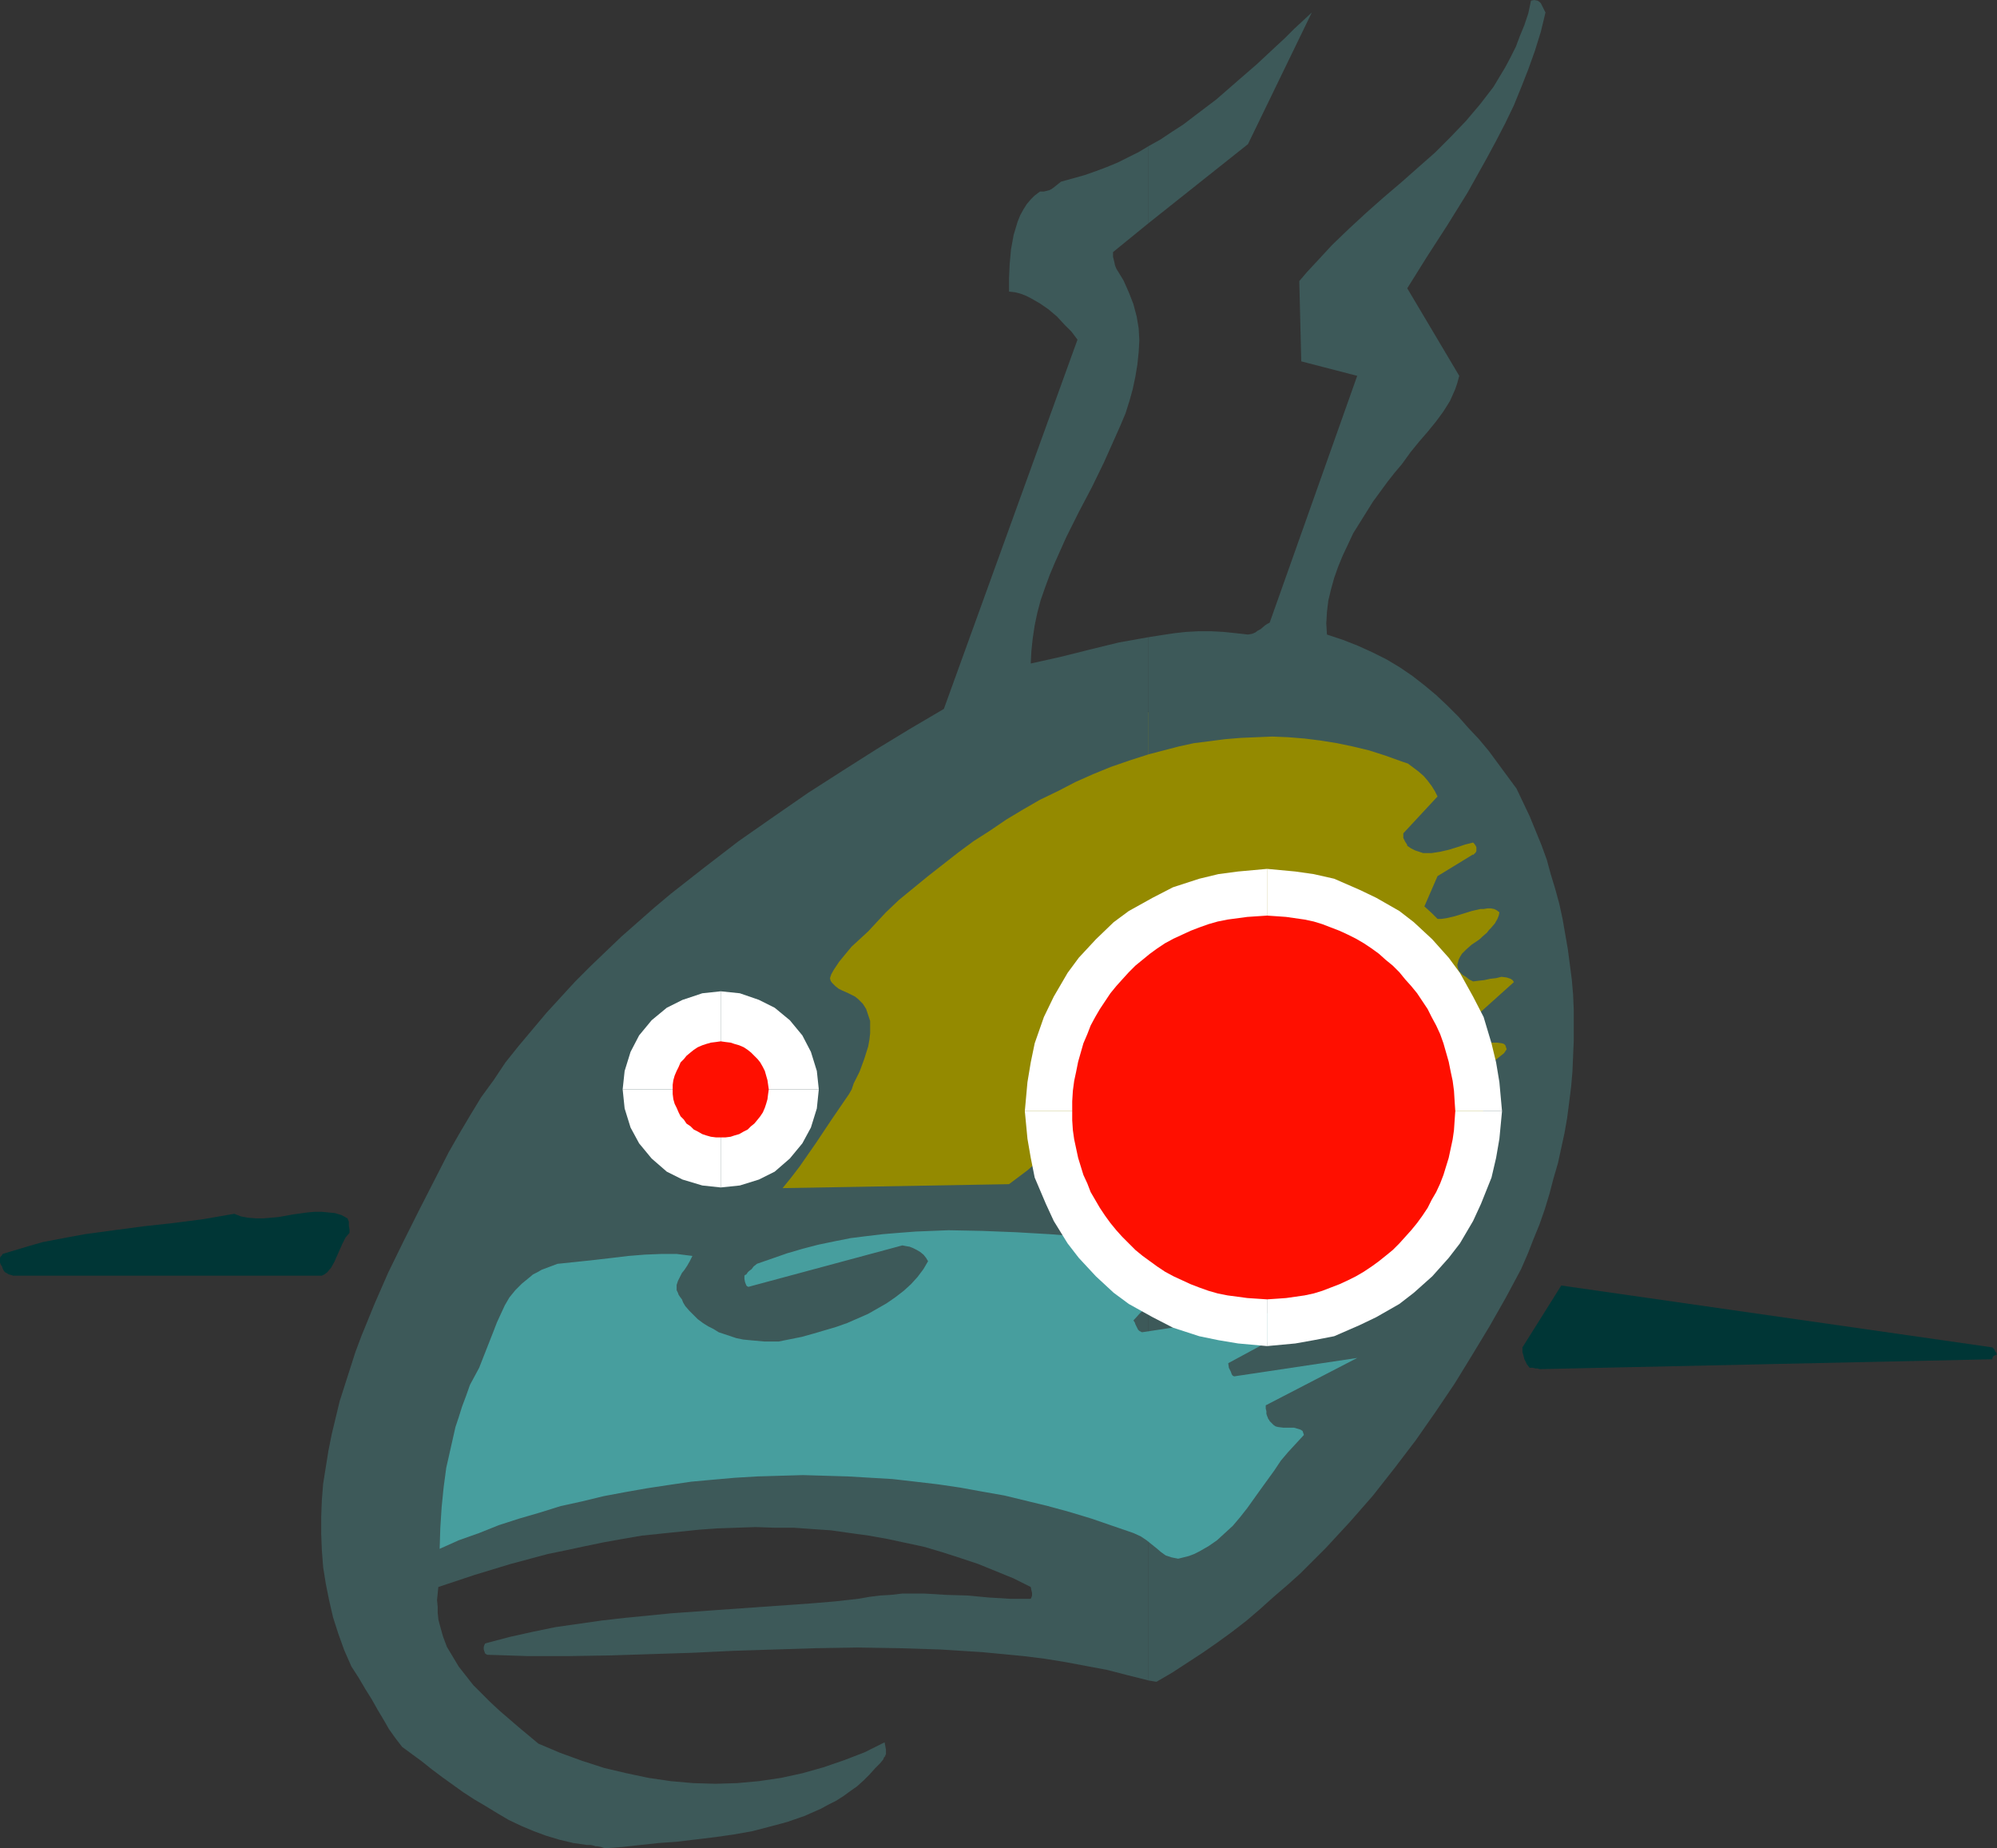 <?xml version="1.0" encoding="UTF-8" standalone="no"?>
<svg
   version="1.0"
   width="129.724mm"
   height="120.041mm"
   id="svg23"
   sodipodi:docname="Big Red Eye.wmf"
   xmlns:inkscape="http://www.inkscape.org/namespaces/inkscape"
   xmlns:sodipodi="http://sodipodi.sourceforge.net/DTD/sodipodi-0.dtd"
   xmlns="http://www.w3.org/2000/svg"
   xmlns:svg="http://www.w3.org/2000/svg">
  <rect width="100%" height="100%" fill="#333333" stroke="none"/>
  <sodipodi:namedview
     id="namedview23"
     pagecolor="#ffffff"
     bordercolor="#000000"
     borderopacity="0.25"
     inkscape:showpageshadow="2"
     inkscape:pageopacity="0.0"
     inkscape:pagecheckerboard="0"
     inkscape:deskcolor="#d1d1d1"
     inkscape:document-units="mm" />
  <defs
     id="defs1">
    <pattern
       id="WMFhbasepattern"
       patternUnits="userSpaceOnUse"
       width="6"
       height="6"
       x="0"
       y="0" />
  </defs>
  <path
     style="fill:#000000;fill-opacity:1;fill-rule:evenodd;stroke:none"
     d="m 137.683,288.571 v 0 -0.323 l 0.162,-0.485 0.162,-0.646 0.323,-0.969 0.323,-1.293 0.485,-1.454 0.485,-1.616 0.808,-1.939 0.646,-2.1 0.808,-2.1 0.97,-2.424 1.131,-2.585 1.131,-2.585 1.293,-2.747 1.293,-2.747 1.616,-2.908 1.616,-3.07 1.778,-2.908 1.939,-3.07 1.939,-3.07 2.262,-2.908 2.262,-3.07 2.424,-3.07 5.333,-5.817 2.909,-2.747 3.07,-2.747 3.07,-2.585 3.394,-2.424 3.555,-2.262 3.555,-2.262 3.878,-1.777 v -0.162 l -3.878,1.939 -3.717,2.1 -3.555,2.262 -3.394,2.585 -3.07,2.585 -3.07,2.585 -2.909,2.747 -5.333,5.817 -2.424,3.07 -2.262,3.07 -2.262,2.908 -1.939,3.07 -1.939,3.07 -1.616,3.07 -1.778,3.07 -1.616,2.908 -1.293,2.747 -1.293,2.747 -1.131,2.585 -1.131,2.585 -0.808,2.424 -0.97,2.1 -0.646,2.1 -0.646,1.939 -0.646,1.616 -0.323,1.454 -0.485,1.293 -0.323,0.969 -0.162,0.646 v 0.485 0.323 -0.162 z"
     id="path1" />
  <path
     style="fill:#000000;fill-opacity:1;fill-rule:evenodd;stroke:none"
     d="m 192.304,215.863 3.717,-2.1 3.232,-1.777 2.909,-1.777 2.586,-1.777 2.262,-1.777 2.101,-1.777 1.778,-1.454 1.454,-1.777 1.454,-1.616 1.293,-1.454 0.97,-1.454 2.101,-2.908 0.97,-1.454 0.97,-1.293 1.293,-1.293 0.97,-1.293 1.293,-1.293 1.454,-1.131 1.616,-1.131 1.778,-1.131 2.101,-0.969 2.262,-1.131 2.747,-0.808 2.909,-0.969 3.394,-0.808 3.878,-0.808 4.202,-0.808 4.686,-0.646 5.333,-0.646 5.656,-0.646 6.464,-0.485 v 0 l -6.464,0.485 -5.656,0.485 -5.333,0.646 -4.686,0.808 -4.202,0.646 -3.878,0.808 -3.394,0.808 -2.909,0.969 -2.747,0.969 -2.262,0.969 -2.101,0.969 -1.939,1.131 -1.616,1.131 -1.454,1.131 -1.131,1.293 -1.131,1.293 -1.131,1.293 -0.97,1.293 -1.131,1.454 -1.939,2.908 -1.131,1.454 -1.293,1.454 -1.293,1.777 -1.616,1.616 -1.778,1.616 -2.101,1.616 -2.262,1.777 -2.586,1.777 -2.909,1.777 -3.07,1.777 -3.717,2.1 z"
     id="path2" />
  <path
     style="fill:#000000;fill-opacity:1;fill-rule:evenodd;stroke:none"
     d="m 272.134,175.469 6.464,-0.485 6.141,-0.323 5.979,-0.323 5.818,-0.162 h 5.494 l 5.333,0.162 5.171,0.162 4.848,0.323 4.525,0.323 4.363,0.646 4.202,0.646 4.04,0.646 3.717,0.808 3.717,0.969 3.394,1.131 3.07,1.131 3.07,1.293 2.747,1.454 2.747,1.454 2.424,1.777 2.262,1.777 2.101,1.777 1.939,1.939 1.939,2.1 1.616,2.262 1.616,2.262 1.293,2.424 1.293,2.585 2.101,5.494 0.808,2.908 0.808,3.07 h 0.162 l -0.808,-3.07 -0.808,-2.908 -2.101,-5.494 -1.293,-2.585 -1.293,-2.585 -1.616,-2.262 -1.778,-2.1 -1.778,-2.1 -1.939,-2.1 -2.262,-1.777 -2.262,-1.777 -2.424,-1.616 -2.747,-1.616 -2.747,-1.293 -3.07,-1.293 -3.07,-1.293 -3.394,-1.131 -3.717,-0.808 -3.717,-0.969 -4.04,-0.646 -4.202,-0.646 -4.363,-0.646 -4.525,-0.323 -4.848,-0.323 -5.171,-0.162 h -5.333 -5.494 -5.818 l -5.979,0.323 -6.141,0.323 z"
     id="path3" />
  <path
     style="fill:#000000;fill-opacity:1;fill-rule:evenodd;stroke:none"
     d="m 377.174,215.701 0.485,3.07 0.485,3.231 0.323,3.393 0.162,3.231 v 3.555 3.393 l -0.323,3.555 -0.323,3.555 -0.323,3.393 -0.485,3.555 -0.646,3.555 -0.646,3.393 -1.454,6.948 -0.808,3.231 -0.808,3.231 -0.97,3.07 -0.808,3.07 -0.808,2.747 -0.97,2.908 -0.808,2.585 -0.808,2.424 -0.808,2.262 -0.808,2.1 -0.646,1.777 -0.646,1.777 -0.485,1.454 -0.485,1.131 -0.485,0.969 -0.323,0.808 -0.162,0.485 v 0.162 h 0.162 v -0.162 0.162 -0.162 l 0.162,-0.485 0.323,-0.808 0.323,-0.969 0.485,-1.131 0.646,-1.454 0.646,-1.777 0.646,-1.777 0.808,-2.1 0.646,-2.262 0.97,-2.424 0.808,-2.585 0.808,-2.908 0.97,-2.747 0.808,-3.07 0.97,-3.07 0.808,-3.231 0.808,-3.231 1.454,-6.948 0.646,-3.393 0.646,-3.555 0.323,-3.555 0.485,-3.393 0.323,-3.555 0.162,-3.555 0.162,-3.393 v -3.555 l -0.162,-3.231 -0.323,-3.393 -0.485,-3.231 -0.485,-3.07 z"
     id="path4" />
  <path
     style="fill:#000000;fill-opacity:1;fill-rule:evenodd;stroke:none"
     d="m 362.792,299.558 -18.099,14.703 v 0 l -34.259,-18.419 -69.165,1.939 h -69.003 v 0.162 h 69.003 l 69.165,-2.1 34.259,18.581 18.261,-14.703 z"
     id="path5" />
  <path
     style="fill:#000000;fill-opacity:1;fill-rule:evenodd;stroke:none"
     d="m 172.265,297.942 v -0.162 l -0.162,-0.162 h -0.323 -0.485 l -0.646,-0.162 -0.808,-0.162 -0.97,-0.162 -0.97,-0.162 -1.131,-0.162 -1.293,-0.323 -1.293,-0.162 -1.454,-0.323 -1.454,-0.323 -1.616,-0.323 -1.616,-0.323 -1.616,-0.323 -1.616,-0.323 -1.454,-0.323 -1.778,-0.485 -1.454,-0.323 -1.616,-0.323 -1.454,-0.323 -1.454,-0.485 -1.293,-0.323 -1.293,-0.485 -1.131,-0.323 -1.131,-0.485 -0.808,-0.323 -0.808,-0.323 -0.646,-0.485 -0.323,-0.323 -0.323,-0.323 -0.162,-0.162 v 0 0.162 l 0.323,0.323 0.323,0.485 0.808,0.323 0.808,0.485 0.808,0.323 1.131,0.323 1.131,0.485 1.293,0.323 1.293,0.485 1.454,0.323 1.454,0.485 1.616,0.323 1.454,0.323 1.778,0.485 1.454,0.323 1.616,0.323 1.616,0.323 1.616,0.323 1.616,0.323 1.454,0.162 1.454,0.323 1.293,0.323 1.293,0.323 1.131,0.162 0.97,0.162 0.97,0.162 0.808,0.162 0.646,0.162 h 0.485 0.323 v 0.162 l 0.162,-0.162 z"
     id="path6" />
  <path
     style="fill:#948a00;fill-opacity:1;fill-rule:evenodd;stroke:none"
     d="m 137.683,288.571 v -0.162 l 0.162,-0.485 0.162,-0.808 0.323,-0.969 0.323,-1.131 0.485,-1.454 0.485,-1.777 0.808,-1.777 0.646,-2.1 0.808,-2.262 0.97,-2.262 1.131,-2.585 1.131,-2.747 1.293,-2.747 1.454,-2.747 1.454,-2.908 1.616,-2.908 1.778,-3.07 1.939,-3.07 1.939,-3.07 2.262,-2.908 2.262,-3.07 2.424,-3.07 2.586,-2.908 2.747,-2.908 2.909,-2.747 3.07,-2.747 3.07,-2.585 3.394,-2.424 3.555,-2.262 3.555,-2.262 3.878,-1.939 1.939,-0.808 1.778,-0.969 1.616,-0.969 1.616,-0.969 1.616,-0.808 1.293,-0.969 2.586,-1.777 2.262,-1.777 2.101,-1.616 1.778,-1.616 1.454,-1.777 1.454,-1.454 1.293,-1.616 0.97,-1.454 1.131,-1.454 1.939,-2.908 2.262,-2.585 1.131,-1.293 1.131,-1.293 1.454,-1.131 1.616,-1.131 1.778,-1.131 2.101,-0.969 2.424,-0.969 2.586,-0.969 1.454,-0.485 1.616,-0.323 1.616,-0.485 1.778,-0.485 1.778,-0.323 1.939,-0.485 2.101,-0.323 2.101,-0.485 2.424,-0.323 2.424,-0.323 2.424,-0.323 2.747,-0.323 2.747,-0.323 3.07,-0.323 3.07,-0.323 3.232,-0.162 6.464,-0.485 6.302,-0.323 5.979,-0.323 h 5.818 l 5.494,-0.162 5.333,0.162 5.01,0.162 4.848,0.323 4.686,0.323 4.363,0.646 4.202,0.646 4.04,0.646 3.717,0.808 3.555,0.969 3.394,1.131 3.232,1.131 2.909,1.293 2.909,1.454 2.586,1.616 2.424,1.616 2.424,1.777 2.101,1.777 2.101,1.939 1.616,2.262 1.778,2.1 1.616,2.424 1.293,2.424 1.293,2.585 1.131,2.585 0.97,2.908 0.808,2.747 0.808,3.07 0.646,3.231 0.323,3.231 0.323,3.231 0.162,3.393 v 3.393 3.555 l -0.323,3.393 -0.323,3.555 -0.97,7.109 -1.131,6.948 -1.454,6.786 -0.808,3.231 -0.808,3.231 -0.97,3.07 -0.808,3.07 -0.97,2.908 -0.808,2.747 -0.808,2.585 -0.97,2.424 -0.646,2.262 -0.808,2.1 -0.646,1.939 -0.646,1.616 -0.646,1.454 -0.485,1.293 -0.323,0.969 -0.323,0.646 -0.162,0.485 v 0.162 l -18.261,14.542 -34.259,-18.419 -69.165,1.939 h -69.003 -0.162 -0.323 -0.485 l -0.485,-0.162 -0.808,-0.162 -0.97,-0.162 -0.97,-0.162 -1.131,-0.323 -1.293,-0.162 -1.454,-0.323 -2.909,-0.485 -3.07,-0.646 -3.232,-0.646 -3.232,-0.808 -3.07,-0.646 -3.07,-0.808 -2.586,-0.808 -1.131,-0.485 -0.97,-0.323 -0.97,-0.323 -0.808,-0.323 -0.646,-0.485 -0.485,-0.323 -0.162,-0.323 z"
     id="path7" />
  <path
     style="fill:#3d5959;fill-opacity:1;fill-rule:evenodd;stroke:none"
     d="m 281.992,259.811 v 152.687 l 1.939,0.323 3.878,-2.262 3.717,-2.424 3.717,-2.424 3.717,-2.585 3.555,-2.585 3.555,-2.747 3.394,-2.908 3.232,-2.908 3.394,-2.908 3.232,-2.908 3.07,-3.07 3.07,-3.07 5.979,-6.463 5.656,-6.463 5.333,-6.786 5.171,-6.786 4.848,-6.948 4.686,-6.948 4.363,-7.109 4.202,-6.948 4.04,-7.109 3.717,-6.948 1.616,-3.716 1.454,-3.716 1.454,-3.555 1.293,-3.716 1.131,-3.716 0.97,-3.716 1.131,-3.878 0.808,-3.716 0.808,-3.716 0.646,-3.716 0.485,-3.716 0.485,-3.878 0.323,-3.716 0.162,-3.878 0.162,-3.716 v -3.716 -3.878 l -0.162,-3.716 -0.323,-3.716 -0.485,-3.716 -0.485,-3.716 -0.646,-3.716 -0.646,-3.716 -0.808,-3.716 -0.97,-3.555 -1.131,-3.716 -0.97,-3.555 -1.293,-3.555 -1.454,-3.555 -1.454,-3.555 -1.616,-3.393 -1.616,-3.393 -4.525,-6.14 -2.262,-3.07 -2.424,-2.908 -2.586,-2.747 -2.424,-2.747 -2.747,-2.747 -2.747,-2.585 -2.909,-2.424 -2.909,-2.262 -3.07,-2.1 -3.232,-1.939 -3.555,-1.777 -3.555,-1.616 -3.717,-1.454 -3.878,-1.293 -0.162,-2.747 0.162,-2.747 0.323,-2.747 0.646,-2.747 0.808,-2.908 0.97,-2.747 1.131,-2.747 1.293,-2.747 1.293,-2.747 1.616,-2.585 1.616,-2.585 1.616,-2.585 1.778,-2.424 1.778,-2.424 1.778,-2.262 1.778,-2.1 2.101,-2.908 2.101,-2.585 2.101,-2.424 2.101,-2.585 1.778,-2.424 1.616,-2.585 0.646,-1.454 0.646,-1.454 0.485,-1.454 0.485,-1.777 -12.766,-21.489 4.848,-7.756 5.01,-7.756 5.01,-8.079 4.686,-8.402 2.262,-4.201 2.262,-4.362 2.101,-4.362 1.778,-4.362 1.778,-4.524 1.616,-4.524 1.454,-4.686 1.131,-4.686 -1.131,-2.262 -0.323,-0.323 -0.485,-0.323 L 376.689,0 l -0.808,0.162 -0.646,3.07 -0.97,2.908 -1.131,2.747 -0.97,2.585 -1.293,2.585 -1.293,2.424 -1.454,2.424 -1.454,2.424 -1.616,2.1 -1.616,2.1 -3.555,4.201 -3.717,3.878 -3.878,3.878 -4.04,3.555 -4.202,3.716 -4.363,3.716 -4.202,3.716 -4.202,3.878 -4.202,4.039 -4.04,4.362 -2.101,2.262 -1.939,2.262 0.485,19.712 13.736,3.555 -21.493,60.59 -0.646,0.323 -0.485,0.323 -1.131,0.969 -0.646,0.323 -0.646,0.485 -0.808,0.323 -0.97,0.162 -2.909,-0.323 -3.07,-0.323 -3.07,-0.162 h -3.07 l -3.07,0.162 -2.909,0.323 -3.232,0.485 -3.07,0.485 v 28.76 0 l 3.717,-0.969 3.717,-0.969 3.717,-0.808 3.878,-0.485 3.717,-0.485 3.878,-0.323 3.878,-0.162 3.878,-0.162 3.878,0.162 4.04,0.323 3.878,0.485 4.04,0.646 3.878,0.808 4.04,0.969 4.04,1.293 4.04,1.454 1.454,0.485 1.293,0.969 1.293,0.969 1.293,1.131 0.97,1.131 0.97,1.293 0.808,1.293 0.646,1.293 -8.403,9.048 v 1.131 l 0.485,0.969 0.323,0.485 0.162,0.323 v 0.162 l 0.97,0.646 0.97,0.485 0.97,0.323 0.97,0.323 h 1.131 0.97 l 2.101,-0.323 2.101,-0.485 2.101,-0.646 1.939,-0.646 1.939,-0.485 0.323,0.323 0.323,0.485 0.162,0.323 v 0.485 0.485 l -0.162,0.323 -0.323,0.323 -0.323,0.323 v -0.162 l -8.726,5.332 -3.232,7.432 1.778,1.616 1.454,1.454 h 0.97 l 1.131,-0.162 2.101,-0.485 4.202,-1.293 2.101,-0.485 h 0.808 l 0.97,-0.162 h 0.808 l 0.808,0.162 0.646,0.323 0.646,0.485 -0.162,0.808 -0.323,0.808 -0.646,1.131 -0.97,1.131 -0.485,0.485 -0.485,0.646 -1.131,0.969 -0.485,0.485 -0.646,0.485 -1.454,0.969 -1.293,1.131 -1.131,1.131 -0.485,0.808 -0.323,0.646 -0.162,0.646 -0.162,0.646 0.162,0.808 0.323,0.808 0.808,0.808 0.808,0.485 0.808,0.646 0.97,0.485 1.293,-0.162 1.454,-0.162 1.454,-0.323 1.454,-0.162 1.293,-0.323 1.293,0.162 0.485,0.162 0.485,0.162 0.485,0.323 0.323,0.485 -11.15,10.018 v 0.969 l 0.323,0.969 0.323,0.808 0.323,0.162 0.162,0.162 0.323,0.485 0.485,0.485 0.646,0.323 0.646,0.162 1.131,0.162 1.454,0.162 h 1.293 l 1.131,0.162 0.485,0.162 0.323,0.323 0.162,0.485 0.162,0.485 -0.646,0.969 -0.808,0.646 -1.616,1.293 -1.939,1.131 -1.939,0.969 -1.616,1.131 -0.808,0.646 -0.646,0.646 -0.485,0.808 -0.485,0.808 -0.323,0.969 v 0.969 l 0.485,0.808 0.485,0.808 0.646,0.485 0.646,0.485 1.616,0.808 1.778,0.808 -12.282,10.018 0.162,1.131 0.323,0.969 0.323,0.808 0.162,0.323 v 0.323 l 0.808,0.969 0.97,0.808 0.808,0.808 0.646,0.646 -1.454,0.969 -1.616,1.131 -1.454,0.969 -1.454,0.969 -1.293,1.131 -1.293,1.131 -1.131,1.454 -0.97,1.777 h -7.11 l -10.827,-3.555 3.07,-4.201 2.909,-4.201 2.586,-4.201 2.262,-4.201 0.97,-2.262 0.97,-2.1 0.808,-2.262 0.808,-2.262 0.646,-2.424 0.646,-2.424 0.485,-2.585 0.485,-2.585 -1.616,-3.555 -0.808,-1.616 -0.808,-1.616 -0.97,-1.454 -0.97,-1.293 -1.131,-0.969 -1.293,-0.646 -10.827,-5.332 -3.394,-0.162 h -3.07 l -3.232,0.162 -3.07,0.485 -2.909,0.485 -2.747,0.808 -2.909,0.969 -2.586,1.131 -2.747,1.131 -2.586,1.293 -2.586,1.454 -2.424,1.616 -2.424,1.616 -2.424,1.777 z"
     id="path8" />
  <path
     style="fill:#3d5959;fill-opacity:1;fill-rule:evenodd;stroke:none"
     d="m 281.992,35.869 v 18.904 l 24.402,-19.389 15.675,-32.315 -4.363,4.039 -2.262,2.262 -2.262,2.1 -4.686,4.362 -4.848,4.201 -5.01,4.362 -5.333,4.039 -2.747,2.1 -2.747,1.777 -2.909,1.939 z"
     id="path9" />
  <path
     style="fill:#3d5959;fill-opacity:1;fill-rule:evenodd;stroke:none"
     d="M 281.992,54.774 V 35.869 l -2.424,1.454 -2.586,1.293 -2.586,1.293 -2.747,1.131 -2.586,0.969 -2.747,0.969 -2.909,0.808 -2.909,0.808 -0.808,0.646 -0.808,0.646 -0.646,0.485 -0.646,0.323 -0.646,0.162 -0.646,0.162 h -0.97 l -1.293,0.969 -0.97,0.969 -0.97,1.131 -0.808,1.293 -0.808,1.454 -0.646,1.616 -0.485,1.616 -0.485,1.616 -0.646,3.555 -0.323,3.555 -0.162,3.555 v 1.616 1.616 l 1.454,0.162 1.293,0.323 1.293,0.485 1.293,0.646 2.262,1.293 2.101,1.454 2.101,1.777 1.778,1.939 1.778,1.777 1.454,1.939 -32.805,90.643 -8.242,4.847 -8.242,5.009 -8.403,5.332 -8.565,5.494 -8.403,5.817 -8.565,5.978 -8.403,6.463 -8.242,6.463 -4.04,3.393 -4.04,3.555 -4.04,3.555 -3.717,3.555 -3.878,3.716 -3.717,3.716 -3.555,3.878 -3.555,3.878 -3.394,4.039 -3.394,4.039 -3.232,4.039 -2.909,4.362 -3.07,4.201 -2.747,4.524 -2.586,4.362 -2.586,4.524 -3.717,7.271 -3.717,7.271 -3.717,7.432 -3.717,7.594 -3.394,7.756 -3.232,7.917 -1.454,3.878 -1.293,4.039 -1.293,4.039 -1.293,4.039 -0.97,4.039 -0.97,4.039 -0.808,4.039 -0.646,4.039 -0.646,4.039 -0.323,4.039 -0.162,4.201 v 4.039 l 0.162,4.039 0.323,4.201 0.646,4.039 0.808,4.039 0.97,4.201 1.293,4.039 1.454,4.039 1.778,4.039 1.778,2.747 1.616,2.747 1.616,2.585 1.454,2.585 1.454,2.424 1.293,2.262 1.616,2.262 1.616,2.1 2.424,1.777 2.424,1.777 2.424,1.939 2.586,1.939 5.171,3.716 2.747,1.777 2.747,1.616 2.909,1.777 2.747,1.616 3.07,1.454 3.07,1.293 3.07,1.131 3.232,0.969 3.394,0.808 3.394,0.485 h 0.97 l 0.646,0.162 0.485,0.162 h 0.485 l 0.808,0.162 0.97,0.323 4.363,-0.323 4.363,-0.485 4.525,-0.485 4.525,-0.323 9.373,-1.131 4.525,-0.646 4.525,-0.808 4.363,-1.131 4.202,-1.131 4.202,-1.454 4.04,-1.777 1.778,-0.969 1.939,-0.969 1.778,-1.131 1.778,-1.293 1.616,-1.131 1.616,-1.454 1.454,-1.454 1.454,-1.616 1.131,-1.131 0.808,-0.969 0.162,-0.485 0.323,-0.323 v -0.323 h 0.162 v -1.293 l -0.323,-1.777 -4.848,2.424 -5.01,1.939 -5.171,1.777 -5.171,1.454 -5.171,1.131 -5.494,0.808 -5.333,0.485 -5.333,0.162 -5.494,-0.162 -5.494,-0.485 -5.494,-0.808 -5.333,-1.131 -5.494,-1.293 -5.494,-1.777 -5.333,-1.939 -5.333,-2.262 -4.848,-4.039 -4.686,-4.039 -2.262,-2.1 -2.101,-2.1 -2.101,-2.1 -1.778,-2.262 -1.778,-2.262 -1.454,-2.424 -1.454,-2.424 -0.97,-2.585 -0.808,-2.908 -0.323,-1.293 -0.162,-1.616 v -1.454 l -0.162,-1.616 0.162,-1.616 0.162,-1.616 8.726,-2.908 9.05,-2.747 9.05,-2.424 4.686,-0.969 4.525,-0.969 4.686,-0.969 4.525,-0.808 4.686,-0.808 4.686,-0.485 4.686,-0.485 4.686,-0.485 4.525,-0.323 4.686,-0.162 4.686,-0.162 4.686,0.162 h 4.686 l 4.525,0.323 4.686,0.323 4.525,0.646 4.686,0.646 4.525,0.808 4.525,0.969 4.525,0.969 4.363,1.293 4.525,1.454 4.363,1.454 4.363,1.777 4.363,1.777 4.202,2.1 0.162,0.808 0.162,0.646 v 0.646 l -0.162,0.485 -0.162,0.323 h -5.01 l -5.333,-0.323 -5.171,-0.485 -5.333,-0.162 -5.333,-0.323 h -5.333 l -2.747,0.323 -2.747,0.162 -2.586,0.323 -2.747,0.485 -5.818,0.646 -5.818,0.485 -11.474,0.808 -11.474,0.808 -11.312,0.808 -11.474,1.131 -5.656,0.646 -5.656,0.808 -5.656,0.808 -5.494,1.131 -5.818,1.293 -5.494,1.454 -0.485,0.162 -0.162,0.323 -0.162,0.485 v 0.646 l 0.162,0.485 0.162,0.485 0.485,0.323 10.019,0.323 h 10.019 l 10.181,-0.162 10.019,-0.323 10.181,-0.323 10.019,-0.485 10.181,-0.323 10.181,-0.323 10.181,-0.162 10.181,0.162 10.181,0.323 10.181,0.646 5.171,0.485 5.01,0.485 5.171,0.646 5.01,0.808 5.171,0.969 5.171,0.969 5.01,1.293 5.171,1.293 V 259.811 l -4.363,3.878 -4.202,3.878 -4.202,4.039 -4.202,4.201 -4.202,3.878 -4.363,3.878 -4.202,3.716 -4.525,3.393 -55.59,0.969 2.101,-2.585 2.101,-2.747 4.04,-5.817 3.878,-5.817 4.202,-6.14 0.646,-1.131 0.485,-1.454 1.454,-2.908 1.131,-3.07 0.97,-3.07 0.323,-1.777 0.162,-1.454 v -1.616 -1.454 l -0.485,-1.454 -0.485,-1.454 -0.808,-1.293 -1.131,-1.131 -0.808,-0.646 -0.97,-0.485 -0.97,-0.485 -1.131,-0.485 -0.97,-0.485 -0.808,-0.646 -0.808,-0.808 -0.323,-0.485 -0.162,-0.646 0.323,-0.969 0.646,-1.131 1.293,-1.939 1.454,-1.777 1.616,-1.939 1.939,-1.777 2.101,-1.939 2.101,-2.262 2.262,-2.424 3.232,-3.07 3.555,-2.908 3.555,-2.908 3.717,-2.908 3.717,-2.908 3.717,-2.747 4.04,-2.585 4.04,-2.747 4.04,-2.424 4.202,-2.424 4.363,-2.1 4.363,-2.262 4.363,-1.939 4.363,-1.777 4.686,-1.616 4.525,-1.454 v 0 -28.76 l -7.272,1.293 -7.272,1.777 -7.11,1.777 -7.272,1.616 0.162,-3.07 0.323,-3.07 0.485,-3.231 0.646,-3.07 0.808,-3.07 1.131,-3.231 1.131,-3.07 1.293,-3.07 2.747,-6.14 3.07,-6.14 3.232,-6.14 2.909,-5.978 2.747,-6.14 1.293,-2.908 1.293,-3.07 0.97,-3.07 0.808,-2.908 0.646,-3.07 0.485,-2.908 0.323,-3.07 0.162,-2.908 -0.162,-2.908 -0.485,-2.908 -0.808,-3.07 -1.131,-2.908 -1.293,-2.908 -1.778,-2.908 -0.323,-0.808 -0.162,-0.808 -0.162,-0.646 -0.162,-0.646 v -0.485 -0.323 -0.323 z"
     id="path10" />
  <path
     style="fill:#479e9e;fill-opacity:1;fill-rule:evenodd;stroke:none"
     d="m 289.264,382.607 1.293,-0.323 1.293,-0.323 1.293,-0.485 1.293,-0.646 2.262,-1.293 2.101,-1.454 1.939,-1.777 1.939,-1.777 1.778,-2.1 1.778,-2.262 3.232,-4.524 3.394,-4.686 1.616,-2.424 1.778,-2.1 1.939,-2.1 1.939,-2.1 -0.162,-0.485 -0.162,-0.485 -0.485,-0.323 -0.485,-0.162 -1.131,-0.323 h -1.131 -1.454 l -1.293,-0.162 -0.646,-0.162 -0.485,-0.323 -0.485,-0.485 -0.485,-0.485 -0.162,-0.323 -0.162,-0.162 -0.323,-0.808 -0.162,-0.485 v -0.646 l -0.162,-0.646 v -0.808 l 22.462,-11.633 -30.219,4.524 -0.323,-0.162 -0.162,-0.162 -0.162,-0.323 -0.162,-0.485 -0.485,-0.969 -0.162,-1.131 27.795,-15.026 -48.965,7.432 -0.323,-0.162 -0.323,-0.162 -0.323,-0.323 -0.162,-0.323 -0.485,-0.969 -0.162,-0.485 -0.323,-0.485 1.616,-1.777 1.778,-1.616 1.939,-1.454 1.939,-1.454 2.262,-1.293 4.525,-2.1 2.262,-0.969 5.01,-1.777 5.171,-1.616 5.171,-1.777 5.333,-1.616 -7.918,-0.162 -8.08,-0.323 -8.242,-0.485 -8.242,-0.646 -16.806,-1.454 -8.242,-0.646 -8.403,-0.485 -8.242,-0.323 -8.242,-0.162 -4.04,0.162 -4.04,0.162 -4.202,0.323 -3.878,0.323 -4.04,0.485 -3.878,0.485 -4.04,0.808 -3.878,0.808 -3.717,0.969 -3.878,1.131 -3.717,1.293 -3.717,1.293 -0.808,0.646 -0.485,0.646 -0.646,0.485 -0.323,0.323 -0.323,0.485 -0.323,0.162 -0.162,0.162 v 0 0.808 l 0.162,0.808 0.323,0.808 0.162,0.162 0.323,0.162 37.814,-10.179 0.808,0.162 0.97,0.162 0.808,0.323 0.97,0.485 0.808,0.485 0.808,0.646 0.646,0.808 0.485,0.808 -1.131,1.939 -1.454,1.939 -1.616,1.777 -1.778,1.616 -2.101,1.616 -2.101,1.454 -2.262,1.293 -2.262,1.293 -2.586,1.131 -2.586,1.131 -2.747,0.969 -2.747,0.808 -2.747,0.808 -2.909,0.808 -5.656,1.131 h -3.555 l -3.555,-0.323 -1.616,-0.162 -1.616,-0.323 -1.454,-0.485 -1.454,-0.485 -1.454,-0.485 -1.293,-0.808 -1.293,-0.646 -1.293,-0.808 -1.293,-0.969 -0.97,-0.969 -1.131,-1.131 -0.97,-1.131 -0.485,-0.808 -0.323,-0.808 -0.485,-0.646 -0.323,-0.485 -0.162,-0.485 -0.162,-0.323 -0.162,-0.323 v 0 -1.293 l 0.323,-0.969 0.485,-0.969 0.485,-0.969 0.646,-0.808 0.646,-0.969 0.646,-1.131 0.646,-1.293 -3.878,-0.485 h -3.717 l -4.04,0.162 -4.04,0.323 -4.04,0.485 -4.202,0.485 -4.525,0.485 -4.686,0.485 -1.293,0.485 -1.293,0.485 -1.293,0.485 -1.131,0.646 -0.97,0.485 -0.97,0.808 -1.778,1.454 -1.616,1.616 -1.454,1.777 -1.131,1.939 -0.97,2.1 -0.97,2.1 -0.808,2.1 -1.778,4.524 -1.778,4.524 -1.131,2.1 -1.131,2.1 -0.97,2.747 -0.97,2.585 -0.808,2.585 -0.808,2.424 -1.131,5.009 -1.131,5.009 -0.646,4.847 -0.485,4.847 -0.323,5.009 -0.162,5.17 4.686,-2.1 5.01,-1.777 4.848,-1.939 5.01,-1.616 5.01,-1.454 5.171,-1.616 5.171,-1.131 5.333,-1.293 5.171,-0.969 5.494,-0.969 5.333,-0.808 5.494,-0.808 5.333,-0.485 5.494,-0.485 5.494,-0.323 5.494,-0.162 5.656,-0.162 5.494,0.162 5.494,0.162 5.494,0.323 5.494,0.323 5.656,0.646 5.494,0.646 5.494,0.808 5.333,0.969 5.494,0.969 5.333,1.293 5.333,1.293 5.333,1.454 5.333,1.616 5.171,1.777 5.171,1.777 1.778,0.808 1.454,0.969 2.424,1.939 1.131,0.969 1.131,0.808 1.454,0.485 0.808,0.162 z"
     id="path11" />
  <path
     style="fill:#003636;fill-opacity:1;fill-rule:evenodd;stroke:none"
     d="m 377.982,336.074 111.181,-2.424 v -0.323 l 0.162,-0.323 0.162,-0.162 0.323,-0.162 0.323,-0.162 h 0.162 l -0.162,-0.323 v -0.162 l -0.323,-0.323 -0.162,-0.485 -0.485,-0.485 -105.848,-15.188 -9.534,15.188 v 1.131 l 0.323,1.131 0.162,0.646 0.323,0.646 0.323,0.646 0.646,0.808 h 0.323 0.485 l 0.646,0.162 h 0.485 z"
     id="path12" />
  <path
     style="fill:#003636;fill-opacity:1;fill-rule:evenodd;stroke:none"
     d="M 4.04,313.13 H 79.022 l 0.646,-0.323 0.646,-0.485 0.97,-1.131 0.808,-1.454 0.646,-1.454 0.646,-1.454 0.646,-1.454 0.808,-1.616 0.97,-1.131 v -0.808 l -0.162,-0.969 v -0.969 l -0.323,-0.808 -1.454,-0.808 -1.616,-0.485 -1.616,-0.162 -1.616,-0.162 h -1.778 l -1.778,0.162 -3.555,0.485 -3.555,0.646 -3.717,0.323 h -1.778 l -1.939,-0.162 -1.778,-0.323 -1.616,-0.646 -7.434,1.293 -7.434,0.969 -7.434,0.808 -7.272,0.969 -7.11,0.969 -3.555,0.646 -3.394,0.646 -3.394,0.646 -3.394,0.969 -3.232,0.969 -3.232,0.969 -0.162,0.323 -0.323,0.323 L 0,308.768 v 0.485 0.646 l 0.162,0.485 0.323,0.485 0.162,0.485 0.162,0.323 0.162,0.323 0.323,0.323 0.323,0.162 0.485,0.323 0.646,0.162 0.485,0.162 z"
     id="path13" />
  <path
     style="fill:#ffffff;fill-opacity:1;fill-rule:evenodd;stroke:none"
     d="m 201.03,267.405 -0.485,-4.524 -1.454,-4.686 -2.101,-4.039 -3.07,-3.716 -3.717,-3.07 -3.878,-1.939 -4.686,-1.616 -4.686,-0.485 v 24.559 h 0.162 -0.323 -0.162 l -0.162,-0.323 v -0.162 0 z"
     id="path14" />
  <path
     style="fill:#ffffff;fill-opacity:1;fill-rule:evenodd;stroke:none"
     d="m 176.952,291.48 4.686,-0.485 4.686,-1.454 3.878,-1.939 3.717,-3.231 3.07,-3.716 2.101,-3.878 1.454,-4.686 0.485,-4.686 H 176.467 v 0.162 -0.162 l 0.162,-0.323 0.162,-0.162 h 0.323 -0.162 z"
     id="path15" />
  <path
     style="fill:#ffffff;fill-opacity:1;fill-rule:evenodd;stroke:none"
     d="m 152.873,267.405 0.485,4.686 1.454,4.686 2.101,3.878 3.07,3.716 3.717,3.231 3.878,1.939 4.848,1.454 4.525,0.485 v -24.559 h -0.162 0.323 l 0.162,0.162 0.162,0.323 v 0.162 -0.162 z"
     id="path16" />
  <path
     style="fill:#ffffff;fill-opacity:1;fill-rule:evenodd;stroke:none"
     d="m 176.952,243.33 -4.525,0.485 -4.848,1.616 -3.878,1.939 -3.717,3.07 -3.07,3.716 -2.101,4.039 -1.454,4.686 -0.485,4.524 h 24.563 v 0 0.162 l -0.162,0.323 h -0.162 -0.323 0.162 z"
     id="path17" />
  <path
     style="fill:#ff0f00;fill-opacity:1;fill-rule:evenodd;stroke:none"
     d="m 176.952,255.61 1.131,0.162 1.293,0.162 0.97,0.323 1.131,0.323 1.131,0.485 0.97,0.646 0.808,0.646 1.616,1.616 0.646,0.808 0.646,1.131 0.485,0.969 0.323,1.131 0.323,1.131 0.162,1.131 0.162,1.131 -0.162,1.131 -0.162,1.293 -0.323,1.131 -0.323,0.969 -0.485,1.131 -0.646,0.969 -0.646,0.808 -0.808,0.969 -0.808,0.646 -0.808,0.808 -0.97,0.485 -1.131,0.646 -1.131,0.323 -0.97,0.323 -1.293,0.162 h -1.131 -1.131 l -1.293,-0.162 -1.131,-0.323 -0.97,-0.323 -1.131,-0.646 -0.97,-0.485 -0.808,-0.808 -0.97,-0.646 -0.646,-0.969 -0.808,-0.808 -0.485,-0.969 -0.485,-1.131 -0.485,-0.969 -0.323,-1.131 -0.162,-1.293 v -1.131 -1.131 l 0.162,-1.131 0.323,-1.131 0.485,-1.131 0.485,-0.969 0.485,-1.131 0.808,-0.808 0.646,-0.808 0.97,-0.808 0.808,-0.646 0.97,-0.646 1.131,-0.485 0.97,-0.323 1.131,-0.323 1.293,-0.162 z"
     id="path18" />
  <path
     style="fill:#ffffff;fill-opacity:1;fill-rule:evenodd;stroke:none"
     d="m 368.771,272.737 -0.646,-7.109 -0.808,-4.847 -1.131,-4.686 -1.939,-6.463 -2.586,-5.009 -3.232,-5.817 -2.747,-3.716 -4.04,-4.524 -4.525,-4.201 -3.555,-2.747 -5.656,-3.231 -4.04,-1.939 -6.302,-2.747 -5.01,-1.131 -4.525,-0.646 -6.949,-0.646 v 23.105 l 2.424,-0.162 4.525,0.646 3.717,1.293 1.939,0.485 4.202,2.1 1.778,1.293 3.555,2.747 2.262,1.939 1.939,2.262 2.747,3.716 1.131,2.1 1.616,3.555 1.131,2.262 0.97,4.686 0.808,4.847 -0.162,2.585 z"
     id="path19" />
  <path
     style="fill:#ffffff;fill-opacity:1;fill-rule:evenodd;stroke:none"
     d="m 311.08,330.419 6.949,-0.646 4.525,-0.808 5.01,-0.969 6.302,-2.747 4.04,-1.939 5.656,-3.231 3.555,-2.747 4.525,-4.039 4.04,-4.524 2.747,-3.555 3.232,-5.494 1.939,-4.201 2.586,-6.463 1.131,-4.847 0.808,-4.686 0.646,-6.786 h -23.109 l 0.162,2.424 -0.808,4.524 -0.97,3.716 -0.646,1.939 -2.101,4.201 -1.131,1.777 -2.747,3.555 -1.939,2.262 -2.262,1.939 -3.555,2.747 -1.778,1.293 -4.202,1.939 -1.939,0.485 -3.717,1.131 -4.525,0.808 -2.424,-0.162 z"
     id="path20" />
  <path
     style="fill:#ffffff;fill-opacity:1;fill-rule:evenodd;stroke:none"
     d="m 251.611,272.737 0.646,6.786 0.808,4.686 0.97,4.847 2.747,6.463 1.939,4.201 3.394,5.494 2.747,3.555 4.202,4.524 4.363,4.039 3.717,2.747 5.818,3.231 5.01,2.585 6.464,2.1 4.686,0.969 4.848,0.808 7.11,0.646 v -23.105 l -2.747,0.162 -4.848,-0.808 -4.525,-1.131 -2.262,-0.969 -3.555,-1.454 -2.101,-1.293 -3.717,-2.747 -2.262,-1.939 -1.939,-2.262 -2.747,-3.555 -1.293,-1.777 -2.101,-4.201 -0.485,-1.939 -1.293,-3.716 -0.646,-4.524 0.162,-2.424 z"
     id="path21" />
  <path
     style="fill:#ffffff;fill-opacity:1;fill-rule:evenodd;stroke:none"
     d="m 311.08,213.278 -7.11,0.646 -4.848,0.646 -4.686,1.131 -6.464,2.1 -5.01,2.585 -5.818,3.231 -3.717,2.747 -4.363,4.201 -4.202,4.524 -2.747,3.716 -3.394,5.817 -2.424,5.009 -2.262,6.463 -0.97,4.686 -0.808,4.847 -0.646,7.109 h 23.109 l -0.162,-2.585 0.646,-4.847 1.293,-4.686 0.97,-2.262 1.616,-3.555 1.293,-2.1 2.747,-3.716 1.939,-2.262 2.262,-1.939 3.717,-2.747 2.101,-1.293 3.555,-1.616 2.262,-0.969 4.525,-1.293 4.848,-0.646 2.747,0.162 z"
     id="path22" />
  <path
     style="fill:#ff0f00;fill-opacity:1;fill-rule:evenodd;stroke:none"
     d="m 311.08,224.749 2.424,0.162 2.262,0.162 2.262,0.323 2.262,0.323 2.262,0.485 2.101,0.646 2.101,0.808 2.101,0.808 2.101,0.969 1.939,0.969 1.939,1.131 1.939,1.293 1.778,1.293 1.616,1.454 1.778,1.454 1.616,1.616 1.454,1.777 1.454,1.616 1.454,1.777 1.293,1.939 1.293,1.939 0.97,1.939 1.131,2.1 0.97,2.1 0.808,2.262 0.646,2.262 0.646,2.262 0.485,2.424 0.485,2.262 0.323,2.424 0.162,2.585 0.162,2.424 -0.162,2.262 -0.162,2.424 -0.323,2.262 -0.485,2.262 -0.485,2.262 -0.646,2.1 -0.646,2.1 -0.808,2.1 -0.97,2.1 -1.131,1.939 -0.97,1.939 -1.293,1.939 -1.293,1.777 -1.454,1.777 -1.454,1.616 -1.454,1.616 -1.616,1.616 -1.778,1.454 -1.616,1.293 -1.778,1.293 -1.939,1.293 -1.939,1.131 -1.939,0.969 -2.101,0.969 -2.101,0.808 -2.101,0.808 -2.101,0.646 -2.262,0.485 -2.262,0.323 -2.262,0.323 -2.262,0.162 -2.424,0.162 -2.424,-0.162 -2.424,-0.162 -2.424,-0.323 -2.424,-0.323 -2.424,-0.485 -2.262,-0.646 -2.262,-0.808 -2.101,-0.808 -2.101,-0.969 -2.101,-0.969 -2.101,-1.131 -1.939,-1.293 -1.778,-1.293 -1.778,-1.293 -1.778,-1.454 -1.616,-1.616 -1.616,-1.616 -1.454,-1.616 -1.454,-1.777 -1.293,-1.777 -1.293,-1.939 -1.131,-1.939 -1.131,-1.939 -0.808,-2.1 -0.97,-2.1 -0.646,-2.1 -0.646,-2.1 -0.485,-2.262 -0.485,-2.262 -0.323,-2.262 -0.162,-2.424 v -2.262 -2.424 l 0.162,-2.585 0.323,-2.424 0.485,-2.262 0.485,-2.424 0.646,-2.262 0.646,-2.262 0.97,-2.262 0.808,-2.1 1.131,-2.1 1.131,-1.939 1.293,-1.939 1.293,-1.939 1.454,-1.777 1.454,-1.616 1.616,-1.777 1.616,-1.616 1.778,-1.454 1.778,-1.454 1.778,-1.293 1.939,-1.293 2.101,-1.131 2.101,-0.969 2.101,-0.969 2.101,-0.808 2.262,-0.808 2.262,-0.646 2.424,-0.485 2.424,-0.323 2.424,-0.323 2.424,-0.162 z"
     id="path23" />
</svg>
